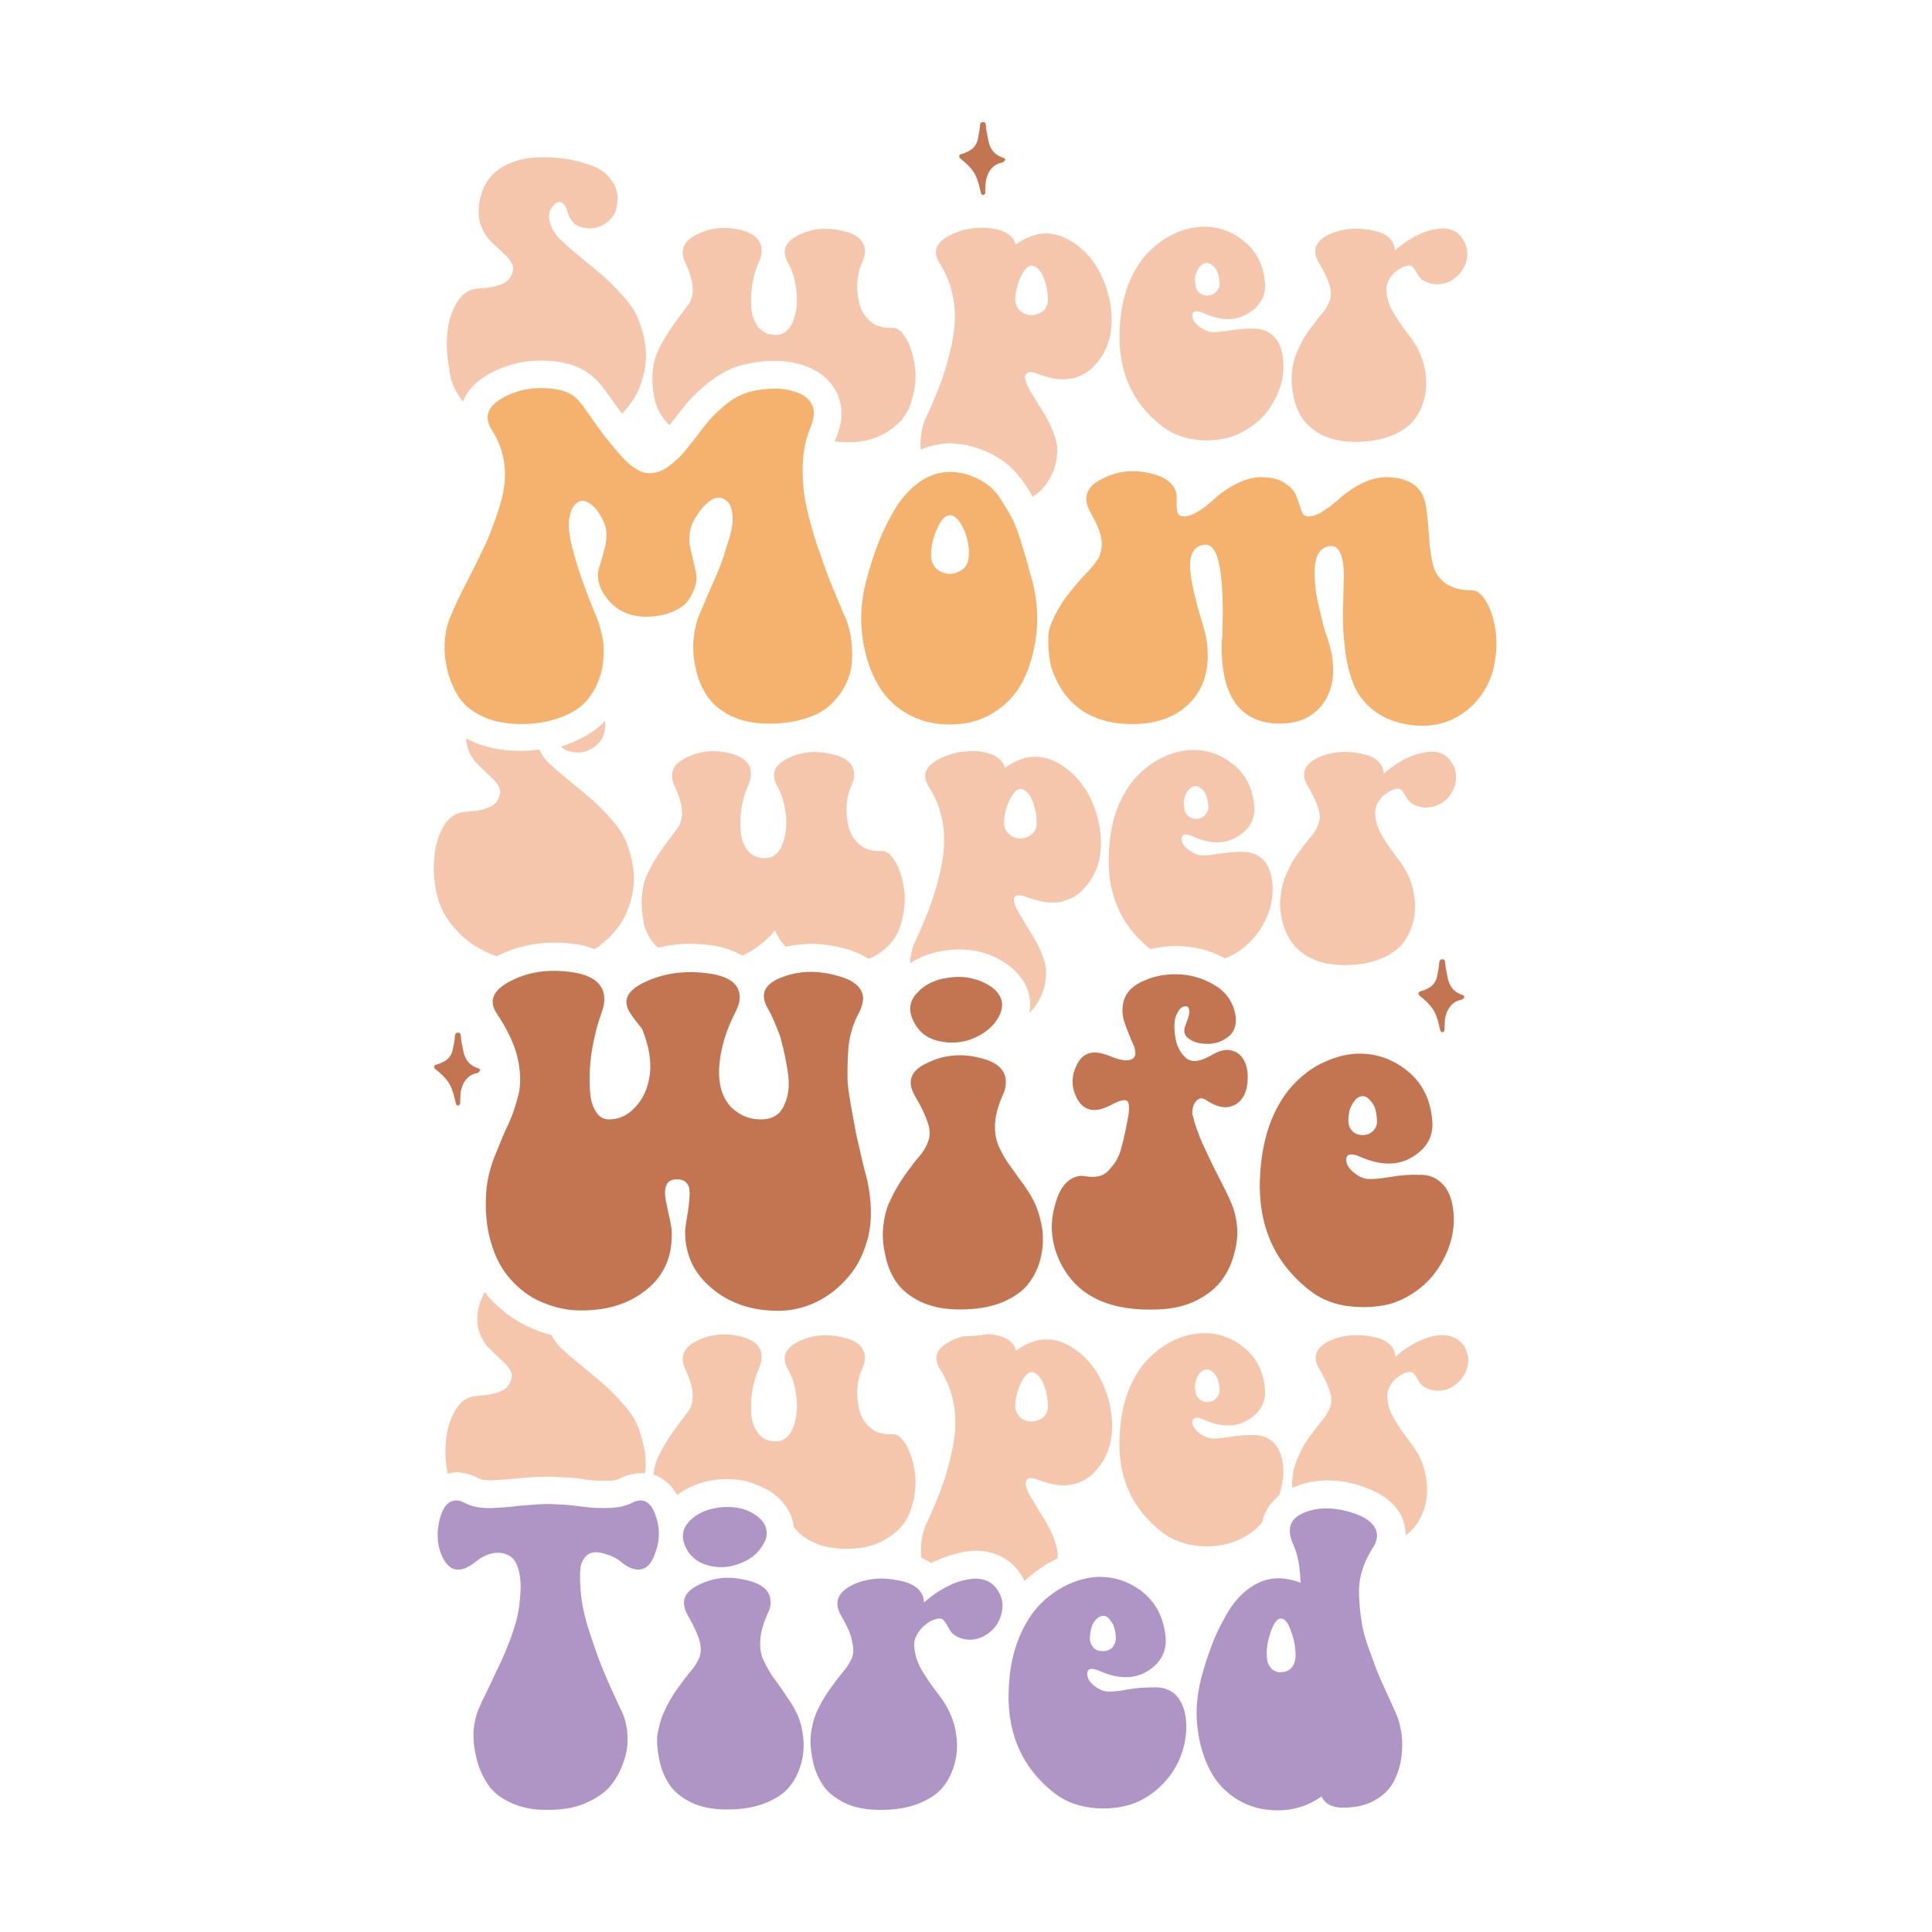 <?xml version="1.0" encoding="UTF-8"?> <!-- Generator: Adobe Illustrator 18.0.0, SVG Export Plug-In . SVG Version: 6.00 Build 0) --> <svg xmlns="http://www.w3.org/2000/svg" xmlns:xlink="http://www.w3.org/1999/xlink" version="1.1" id="Layer_1" x="0px" y="0px" viewBox="0 0 432 432" xml:space="preserve"> <g> <path fill="#C37552" d="M327.5,222.9c-0.2,0.2-0.3,0.4-0.4,0.5c-0.2,0.1-0.4,0.2-0.6,0.2c-1.9,0.5-2.9,2-3.3,3.8 c-0.2,0.7-0.1,1.5-0.2,2.2c0,0.2,0,0.5,0,0.7c0,0.3-0.2,0.4-0.4,0.5c-0.3,0-0.4-0.1-0.5-0.3c-0.1-0.2-0.1-0.4-0.2-0.7 c-0.2-0.7-0.3-1.5-0.6-2.2c-0.4-1.4-1.2-2.5-2.2-3.5c-0.5-0.5-1.1-1-1.6-1.4c-0.2-0.2-0.4-0.4-0.3-0.7c0.1-0.3,0.3-0.3,0.6-0.4 c0.5-0.1,0.9-0.3,1.3-0.5c1.1-0.5,1.9-1.4,2.2-2.6c0.2-1,0.4-1.9,0.5-2.9c0-0.2,0-0.5,0.1-0.7c0.1-0.3,0.3-0.4,0.6-0.4 c0.3,0,0.5,0.1,0.6,0.4c0.1,0.7,0.1,1.4,0.3,2.2c0.2,0.9,0.3,1.8,0.6,2.6c0.5,1.3,1.4,2.2,2.8,2.7c0.2,0.1,0.4,0.1,0.5,0.2 C327.2,222.6,327.3,222.8,327.5,222.9z"></path> <path fill="#C37552" d="M224.8,35.7c-0.2,0.2-0.3,0.4-0.4,0.5c-0.2,0.1-0.4,0.2-0.6,0.2c-1.9,0.5-2.9,2-3.3,3.8 c-0.2,0.7-0.1,1.5-0.2,2.2c0,0.2,0,0.5,0,0.7c0,0.3-0.2,0.4-0.4,0.5c-0.3,0-0.4-0.1-0.5-0.3c-0.1-0.2-0.1-0.4-0.2-0.7 c-0.2-0.7-0.3-1.5-0.6-2.2c-0.4-1.4-1.2-2.5-2.2-3.5c-0.5-0.5-1.1-1-1.6-1.4c-0.2-0.2-0.4-0.4-0.3-0.7c0.1-0.3,0.3-0.3,0.6-0.4 c0.5-0.1,0.9-0.3,1.3-0.5c1.1-0.5,1.9-1.4,2.2-2.6c0.2-1,0.4-1.9,0.5-2.9c0-0.2,0-0.5,0.1-0.7c0.1-0.3,0.3-0.4,0.6-0.4 c0.3,0,0.5,0.1,0.6,0.4c0.1,0.7,0.1,1.4,0.3,2.2c0.2,0.9,0.3,1.8,0.6,2.6c0.5,1.3,1.4,2.2,2.8,2.7c0.2,0.1,0.4,0.1,0.5,0.2 C224.6,35.4,224.7,35.5,224.8,35.7z"></path> <path fill="#C37552" d="M107.4,239.3c-0.2,0.2-0.3,0.4-0.4,0.5c-0.2,0.1-0.4,0.2-0.6,0.2c-1.9,0.5-2.9,2-3.3,3.8 c-0.2,0.7-0.1,1.5-0.2,2.2c0,0.2,0,0.5,0,0.7c0,0.3-0.2,0.4-0.4,0.5c-0.3,0-0.4-0.1-0.5-0.3c-0.1-0.2-0.1-0.4-0.2-0.7 c-0.2-0.7-0.3-1.5-0.6-2.2c-0.4-1.4-1.2-2.5-2.2-3.5c-0.5-0.5-1.1-1-1.6-1.4c-0.2-0.2-0.4-0.4-0.3-0.7c0.1-0.3,0.3-0.3,0.6-0.4 c0.5-0.1,0.9-0.3,1.3-0.5c1.1-0.5,1.9-1.4,2.2-2.6c0.2-1,0.4-1.9,0.5-2.9c0-0.2,0-0.5,0.1-0.7c0.1-0.3,0.3-0.4,0.6-0.4 c0.3,0,0.5,0.1,0.6,0.4c0.1,0.7,0.1,1.4,0.3,2.2c0.2,0.9,0.3,1.8,0.6,2.6c0.5,1.3,1.4,2.2,2.8,2.7c0.2,0.1,0.4,0.1,0.5,0.2 C107.2,239,107.3,239.1,107.4,239.3z"></path> <g> <g> <path fill="#C37552" d="M171.8,225.7c-2-3.3-1-5.7,3.1-7.2c3.6-1.4,7.6-1.6,12-0.4c4.1,1,6.1,2.8,6.1,5.3 c-0.1,0.9-0.3,1.7-0.7,2.6c-0.8,1.5-1.5,3-1.9,4.6c-0.5,1.6-0.7,3.4-0.8,5.3c-0.1,1.9-0.1,3.7-0.1,5.1c0,1.5,0.3,3.4,0.7,5.8 c0.4,2.4,0.8,4.2,1,5.5c0.2,1.3,0.7,3.2,1.3,5.9c0.6,2.7,1.1,4.5,1.4,5.6c1,4.7,1.1,8.8,0.3,12.5c-0.9,3.6-2.3,6.7-4.5,9.2 c-2.1,2.5-4.6,4.4-7.3,5.7c-2.8,1.3-5.6,1.9-8.4,1.9c-5.9,0-10.9-1.7-14.8-5c-4-3.3-6-7.5-6-12.6c0-0.6,0.1-1.5,0.3-2.7 s0.4-2.2,0.5-3.2c0.1-1,0.2-1.9,0.2-2.9c0-1-0.2-1.7-0.7-2.2c-0.4-0.5-1.2-0.8-2.1-0.8c-1,0-1.7,0.3-2.1,0.8 c-0.4,0.5-0.6,1.3-0.6,2.2s0.2,1.9,0.4,2.8c0.2,1,0.4,2,0.7,3.2c0.2,1.2,0.4,2,0.4,2.6c0.2,5.6-1.7,10-5.8,13.2 c-4,3.2-9.2,4.7-15.4,4.5c-2.8-0.1-5.4-0.8-8-1.9s-4.8-2.8-6.8-5c-2-2.2-3.5-5-4.5-8.6c-1-3.5-1.3-7.5-0.9-11.9 c0.3-2.4,0.9-4.9,2-7.5c1.1-2.7,2-5,3-7c0.9-2,1.6-4.2,2.2-6.6c0.5-2.4,0.4-5.1-0.3-8.1c-0.7-3-2.3-6.3-4.7-9.9 c-1.8-2.8-0.7-5.2,3.3-7.2c3.9-2,8.2-2.6,13-2c5,0.6,7.6,2.5,7.8,5.7c0.1,1-0.1,2-0.5,3.2c-0.7,2-1.4,4.2-1.8,6.4 c-0.5,2.2-0.8,4.4-0.9,6.5c-0.1,2.1-0.1,4,0.1,5.7c0.2,1.7,0.7,3,1.4,4c0.7,1,1.6,1.5,2.8,1.5c2.2,0,4.2-0.9,5.9-2.8 c1.7-1.8,2.8-4.2,3.2-7.2c0.4-3-0.2-6.4-1.7-10.2c-1.3-1.6-2.2-2.8-2.7-3.6c-1.8-2.8-0.7-5.1,3.5-7c4.1-1.9,8.7-2.5,13.6-1.9 c5,0.6,7.4,2.4,7.4,5.4c0,1-0.3,2-0.9,3.2c-1.8,3.5-2.9,6.8-3.4,9.9c-0.5,3.1-0.4,5.6,0.2,7.6c0.6,2,1.7,3.7,3.3,4.8 c1.6,1.2,3.4,1.8,5.6,1.8c2.4,0,4.2-1,5.1-3.1c1-2,1.3-4.4,0.9-7.2c-0.4-2.8-1-5.5-1.7-8.1C173.5,229.2,172.6,227.1,171.8,225.7z "></path> <path fill="#C37552" d="M198.7,269.2c1-2.3,2.2-4.4,3.6-6.4c1.4-1.9,2.5-3.4,3.3-4.3c0.8-0.9,1.5-2,1.9-3.2 c0.5-1.2,0.5-2.6,0-4.1c-0.5-1.6-1.4-3.6-2.9-6.1c-1.9-3.3-1-5.8,2.9-7.5c3.5-1.7,7.3-2.1,11.4-1.1c4.1,0.9,6.1,2.8,6,5.6 c0,0.9-0.2,1.8-0.7,2.8c-1,2.3-1.6,4.4-1.7,6.4c-0.1,1.9,0.2,3.7,0.9,5.2c0.7,1.5,1.5,2.9,2.4,4.1c0.9,1.2,1.9,2.7,3.1,4.3 c1.2,1.7,2.1,3.2,2.7,4.6c0.7,1.7,1.2,3.6,1.5,5.6c0.2,2,0.1,4.1-0.4,6.2c-0.5,2.1-1.4,4-2.7,5.7c-1.3,1.7-3.3,3.1-5.9,4.2 c-2.7,1.1-5.8,1.6-9.5,1.6c-3.5,0-6.4-0.6-8.9-1.8c-2.4-1.2-4.2-2.7-5.4-4.5c-1.2-1.8-2-3.9-2.4-6.1c-0.5-2.2-0.6-4.3-0.4-6.2 S198.1,270.6,198.7,269.2z M222.2,229c-1.4,1.6-3.3,2.8-5.7,3.6c-2.4,0.7-4.9,0.7-7.3,0c-2.4-0.7-4.1-2.3-5.1-4.6 c-1-2.2-0.7-4.2,0.9-5.9c1.5-1.7,3.5-2.8,6-3.3c2.5-0.5,4.7-0.5,6.8,0.1c1.2,0.3,2.3,0.8,3.3,1.4c1,0.6,1.8,1.3,2.3,2.2 c0.6,0.9,0.8,1.8,0.6,3C223.8,226.6,223.2,227.8,222.2,229z"></path> <path fill="#C37552" d="M263,227c-0.5,1.3-0.5,2.9-0.2,4.9c0.3,2,1.1,3.5,2.3,4.6c1.2,1.1,3,1,5.5-0.4c2-1.2,3.6-1.6,4.8-1.2 c1.2,0.3,2.1,1,2.7,2.1c0.6,1.1,0.9,2.3,0.9,3.8c0,1.7-0.3,3.2-1,4.4c-0.7,1.2-1.7,2-3.2,2.3c-1.4,0.3-3.2-0.2-5.4-1.7 c-0.6-0.3-1.1-0.3-1.6,0.1c-0.4,0.3-0.8,0.8-1,1.5c-0.2,0.7-0.3,1.4-0.1,2c0.4,1.8,1.1,3.7,2,5.9c1,2.1,2.1,4.6,3.5,7.3 c1.4,2.7,2.5,4.9,3.2,6.6c0.6,1.4,1,3,1.2,4.9c0.2,1.9,0,3.9-0.6,6.1c-0.5,2.1-1.4,4.1-2.7,5.9c-1.3,1.8-3.1,3.3-5.6,4.6 c-2.5,1.3-5.5,2-8.9,2.1c-10.4,0.4-17.5-2.8-21.3-9.7c-2.4-4.5-3-9.1-1.5-14c1-3.6,2.7-5.6,5.1-6.1c0.5-0.1,1-0.1,1.5,0 c1.2,0.2,2.2,0.2,3.1,0c0.9-0.2,1.7-0.7,2.3-1.4c0.6-0.7,1.2-1.4,1.6-2.1c0.4-0.7,0.9-1.7,1.2-3.1c0.4-1.4,0.6-2.5,0.8-3.3 c0.2-0.9,0.4-2.1,0.7-3.6c0.3-2,0.2-3.1-0.4-3.4c-0.6-0.3-1.9,0.1-3.9,1.2c-3.3,1.6-5.7,1.1-7.2-1.7c-1.2-2.3-1.3-4.7-0.2-7.1 c1.2-2.9,3.4-3.8,6.6-2.7l0.9,0.3c1.3,0.6,2.5,0.9,3.5,1c1.1,0,1.7-0.2,2.1-0.8c0.3-0.7,0.2-1.7-0.4-3c-0.6-1.3-1.2-2.8-1.8-4.5 c-0.6-1.7-0.7-3.4-0.2-5.1c0.6-2,2.2-3.5,4.7-4.5c2.5-1.1,5.3-1.5,8.1-1.3c2.9,0.2,5.5,1.1,8,2.7c2.4,1.6,3.8,3.9,4.2,6.7 c0.2,2.1-0.4,3.7-1.9,4.7c-1.5,1.1-3.1,1.5-5,1.4c-1.9-0.1-3.2-0.7-4.1-1.6c-0.3-0.3-0.4-0.7-0.5-1.1c0-0.4,0-0.8,0.2-1.2 c0.1-0.4,0.3-0.8,0.5-1.4c0.2-0.5,0.3-1,0.4-1.4c0.1-1.1-0.1-1.7-0.8-1.7c-0.8,0-1.5,0.6-2,1.9C263,226.8,263,226.9,263,227z"></path> <path fill="#C37552" d="M322.2,264.4c1.6,1.4,2.5,3.6,2.8,6.6c0.3,3-0.2,5.8-1.3,8.6c-1.4,3.4-3.4,6.2-6,8.3 c-2.6,2.1-5.5,3.5-8.4,4c-3,0.5-5.9,0.5-8.9,0c-3-0.6-5.5-1.7-7.6-3.4c-8.2-6.4-11.8-15.2-11-26.4c0.3-4.3,1.1-8.2,2.5-11.7 c1.4-3.4,3.2-6.2,5.3-8.3c2.1-2.1,4.3-3.7,6.7-4.7c2.4-1.1,4.8-1.7,7.2-1.8c4-0.1,7.7,1.1,11,3.7c3.3,2.6,5.2,6.1,5.7,10.7 c0.5,3.7-0.9,6.5-4.2,8.6c-3.3,2.1-7.3,2.1-12,0c-1.9-0.8-2.9-0.6-3,0.6c0,1.3,0.8,2.4,2.4,3.5c0.7,0.5,1.5,0.8,2.2,0.9 c1.1,0.1,2.8,0,5.1-0.4c2.3-0.4,4.5-0.6,6.5-0.5C319.3,262.6,320.9,263.2,322.2,264.4z M304.7,245.1c-0.6,0-1.2,0.3-1.7,0.9 c-0.5,0.6-0.9,1.3-1.2,2.1c-0.2,0.9-0.3,1.7-0.3,2.6c0,0.9,0.3,1.6,0.9,2.2c0.5,0.6,1.3,0.9,2.3,0.9c1,0,1.7-0.3,2.3-0.9 c0.6-0.6,0.9-1.3,0.9-2.1c0-0.8-0.1-1.6-0.3-2.5s-0.6-1.6-1.2-2.2C305.9,245.4,305.3,245.1,304.7,245.1z"></path> </g> </g> <g> <path fill="#F5B26E" d="M163.2,119.9c0.5-1.7,0.7-3.2,0.6-4.6c-0.1-1.3-0.4-2.3-1-3c-0.6-0.6-1.3-1-2.1-1c-0.8,0-1.7,0.4-2.7,1.3 c-1,0.9-2,2.2-2.9,3.9c-0.5,0.9-0.8,1.9-0.9,3c-0.1,1.1-0.1,2,0.1,2.7c0.1,0.7,0.4,1.7,0.7,3.1c0.3,1.4,0.5,2.2,0.6,2.6 c0.2,0.9,0.2,2-0.1,3c-0.3,1.1-0.8,2.1-1.5,3.2c-0.7,1.1-1.9,1.9-3.4,2.6c-1.6,0.7-3.4,1.1-5.6,1.2c-3.7,0.1-6.6-1.1-8.7-3.4 c-2.1-2.3-2.9-4.7-2.5-7c0.1-0.5,0.4-1.2,0.7-2.3c0.3-1.1,0.6-2,0.8-2.9c0.2-0.8,0.3-1.8,0.3-2.9c0-1.1-0.3-2.1-0.7-2.9 c-0.9-1.9-1.9-3.2-3-3.9c-1-0.7-2-0.8-2.7-0.3c-0.8,0.5-1.4,1.4-1.7,2.7c-0.4,1.4-0.4,2.9-0.1,4.8c0.8,4.5,2.8,10.6,6,18.2 c0.7,1.8,1.2,3.7,1.5,5.7c0.2,2,0.1,4.1-0.4,6.3c-0.5,2.2-1.4,4.1-2.7,5.9c-1.3,1.8-3.2,3.2-5.9,4.3s-5.8,1.7-9.4,1.7 c-3.4,0-6.3-0.6-8.8-1.8c-2.5-1.2-4.3-2.8-5.4-4.7s-2-4-2.4-6.2c-0.5-2.3-0.6-4.4-0.4-6.3c0.2-2,0.6-3.7,1.3-5.2 c0.8-2,2.1-4.7,3.9-8.2c1.8-3.5,3.2-6.4,4.3-8.8c1-2.4,2-5.1,2.9-8.1c0.9-3,1.2-5.9,0.9-8.6c-0.3-2.7-1.2-5.3-2.8-7.8 c-1.9-3-1-5.4,2.7-7.4c3.4-1.8,7.2-2.4,11.4-1.8c2.2,0.3,3.8,1.1,4.9,2.2c0.5,0.4,1.8,2.1,3.9,5.2c2.1,3,4.3,5.7,6.4,8 c2.2,2.3,4.1,3.4,5.8,3.4c1.6,0,3.1-0.5,4.5-1.6c1.5-1.1,2.8-2.4,4.1-4c1.3-1.6,2.5-3.2,3.8-4.9c1.3-1.7,2.8-3.2,4.6-4.7 c1.8-1.5,3.7-2.5,5.6-3c1.9-0.5,3.8-0.7,5.7-0.7c1.9,0,3.7,0.4,5.2,1c1.5,0.6,2.6,1.6,3.1,2.9c0.5,1.3,0.3,3-0.6,5.1 c-0.9,2.2-1.5,4.9-1.6,7.9c-0.1,3,0.1,5.9,0.6,8.4c0.5,2.6,1.3,5.6,2.4,9.1c1.2,3.5,2.1,6.1,2.8,7.9c0.7,1.8,1.7,4.1,2.9,7 c0.3,0.8,0.6,1.4,0.8,1.8c0.6,1.4,1,3,1.3,4.6c0.2,1.7,0.3,3.4,0.2,5.2c-0.1,1.8-0.6,3.6-1.4,5.2c-0.8,1.7-1.9,3.1-3.3,4.5 c-1.4,1.3-3.2,2.4-5.6,3.1c-2.3,0.8-5.1,1.2-8.2,1.2c-3.4,0-6.3-0.6-8.7-1.8c-2.4-1.2-4.2-2.8-5.4-4.7c-1.2-1.9-2-4-2.4-6.2 c-0.5-2.3-0.6-4.4-0.4-6.3c0.2-2,0.6-3.7,1.2-5.2c0.3-0.7,0.9-2.1,1.8-4.2c0.9-2.1,1.6-3.7,2.1-4.8c0.4-1,1-2.4,1.6-4.1 C162.2,122.9,162.8,121.3,163.2,119.9z"></path> <path fill="#F5B26E" d="M222.1,159.4c-2.9,1.8-6.1,2.6-9.8,2.6c-3.7,0-6.9-0.9-9.8-2.6c-2.9-1.8-5.1-4.1-6.6-7.1 c-1.6-2.9-2.6-6.4-3.1-10.2c-0.5-3.9-0.2-8,0.9-12.3c0.8-3,1.7-5.8,2.7-8.4c1-2.6,2.3-5.2,3.8-7.7c1.5-2.5,3.4-4.5,5.5-6 c2.2-1.5,4.5-2.2,7-2.2c1.7,0.1,3.3,0.4,4.7,1c1.5,0.6,2.7,1.3,3.7,2.1c1,0.8,2,1.9,2.9,3.4c0.9,1.5,1.7,2.7,2.3,3.9 c0.6,1.1,1.2,2.7,1.8,4.6c0.6,2,1.1,3.5,1.4,4.6s0.7,2.7,1.3,4.7c1.1,4.3,1.4,8.4,0.9,12.3c-0.5,3.9-1.5,7.3-3,10.2 C227.2,155.3,225,157.6,222.1,159.4z M212.4,115.2c-1,0-2,1-2.9,3.1c-0.9,2.1-1.4,4.1-1.3,6.1c0.1,1.6,0.8,2.8,2.1,3.4 c1.4,0.7,2.7,0.7,4.1,0c1.4-0.6,2.1-1.7,2.2-3.3c0.2-2-0.2-4.1-1.1-6.2C214.5,116.3,213.5,115.2,212.4,115.2z"></path> <path fill="#F5B26E" d="M296.8,142.6c1.9,5.8,1.7,10.4-0.5,14c-2.2,3.6-5.8,5.3-10.6,5.2c-8.7-0.3-12.9-6.5-12.5-18.6 c0-0.1,0-0.3,0.1-0.6c0.5-14.1-0.7-21.1-3.9-20.8c-1.4,0.1-2.3,0.8-2.8,1.9c-0.5,1.2-0.6,2.6-0.4,4.4c0.2,1.8,0.6,3.6,1,5.3 c0.4,1.7,0.9,3.5,1.5,5.4c0.5,1.9,0.9,3.1,1,3.8c1,5.9-0.1,10.6-3.2,14.1c-3.2,3.5-7.6,5.2-13.4,5.2c-2.8,0-5.3-0.4-7.5-1.2 c-2.2-0.8-4-1.9-5.4-3.2c-1.4-1.3-2.6-2.8-3.5-4.5c-0.9-1.7-1.6-3.3-1.9-5c-0.3-1.7-0.4-3.3-0.4-4.9c0-1.6,0.3-2.9,0.8-4 c1-2.4,2.3-4.5,3.8-6.4c1.5-1.9,2.8-3.4,3.8-4.4c1-1,1.9-2.1,2.7-3.3c0.7-1.2,1-2.6,0.8-4.3s-1.1-3.7-2.5-6.2 c-1.8-3.2-0.9-5.8,2.8-7.5c3.3-1.7,6.9-2.1,10.9-1.1c3.3,0.8,5.2,2.4,5.6,4.7c0,0.2,0,0.7,0,1.5s0,1.5,0.1,2 c0.1,0.6,0.2,0.9,0.5,1.1c0.9,0.5,2.1,0.3,3.6-0.5c1.5-0.8,2.9-1.9,4.2-3.1c1.4-1.3,3.1-2.5,5.1-3.5c2.1-1,4-1.5,5.9-1.4 c2,0.1,3.7,0.5,4.9,1.4c1.3,0.9,2.1,1.8,2.4,2.7c0.4,0.9,0.7,1.9,1,2.8c0.3,0.9,0.5,1.4,0.8,1.6c0.9,0.5,2.1,0.3,3.6-0.5 c1.4-0.8,2.8-1.9,4.2-3.1c1.4-1.3,3.1-2.5,5.1-3.5c2-1,4-1.5,6-1.4c3.7,0.2,6.1,1.4,7.4,3.6c0.6,1.1,1,2.6,1.2,4.7 c0.2,2,0.4,4,0.5,5.8c0.1,1.8,0.4,3.6,0.8,5.4c0.4,1.8,1.4,3.2,2.8,4.2c1.5,1.1,3.5,1.6,6,1.6c1.1,0,2.2,0.9,3.3,2.8 c1,1.9,1.7,4.2,2,6.9c0.3,2.7,0,5.5-0.7,8.4c-1.2,3.9-3.4,7.1-6.7,9.4c-3.3,2.3-7.2,3.2-11.7,2.6c-3.4-0.5-6.2-1.6-8.3-3.3 c-2.2-1.7-3.7-3.8-4.6-6.2c-0.9-2.4-1.5-5.1-1.8-7.9s-0.5-5.6-0.4-8.3c0.1-2.7,0.1-5.1,0.2-7.3c0-2.2-0.2-3.9-0.7-5.2 c-0.5-1.3-1.3-1.9-2.4-1.8c-1,0.1-1.8,0.5-2.4,1.4c-0.6,0.8-0.9,1.9-1,3.2c-0.1,1.3-0.1,2.7,0.1,4.2c0.1,1.5,0.4,3,0.8,4.7 c0.4,1.7,0.7,3,1,4.2S296.4,141.6,296.8,142.6z"></path> </g> <g> <g> <path fill="#AF95C6" d="M115.8,350.5c-0.5-1.5-1.3-2.5-2.5-2.9c-1.1-0.5-2.3-0.5-3.5-0.2c-1.2,0.3-2.3,0.9-3.3,1.7 c-3.3,2.7-5.7,2.5-7.4-0.6c-1.3-2.5-1.6-5.5-0.8-8.7c0.7-2.9,2-4.3,3.8-4.3c0.6,0,1.2,0.2,1.9,0.6c1.5,0.8,3.6,1.2,6.2,1.1 c1.7-0.1,3.6-0.2,5.9-0.5c2.3-0.2,4.5-0.4,6.8-0.4c1.4,0.1,2.7,0.1,3.9,0.2c1.1,0.1,2,0.2,2.7,0.3c0.7,0.1,1.5,0.2,2.6,0.3 c1.1,0.1,2.2,0.1,3.4,0.1c2.4,0,4.3-0.4,5.7-1.1c2.4-1.3,4.2-0.5,5.3,2.5c1.1,2.9,1.1,5.8,0,8.7c-1.1,3.2-2.9,4.3-5.5,3.3 c-0.7-0.3-1.5-0.8-2.3-1.5c-0.6-0.5-1.4-0.9-2.3-1.3c-0.9-0.3-1.8-0.6-2.7-0.7c-0.9-0.1-1.8,0.1-2.5,0.7 c-0.7,0.6-1.2,1.5-1.4,2.7c-0.2,2.1-0.1,4.4,0.2,6.8c0.3,2.4,0.9,4.9,1.8,7.6s1.6,4.8,2.3,6.6c0.7,1.8,1.6,4,2.8,6.6 c1.2,2.6,1.9,4.2,2.2,4.7c0.7,1.6,1.1,3.3,1.2,5.2c0.1,1.9-0.1,3.8-0.8,5.8c-0.7,2-1.6,3.8-2.9,5.4c-1.3,1.6-3.2,2.9-5.7,4 s-5.4,1.5-8.8,1.5c-3.1,0-5.8-0.6-8.1-1.7c-2.3-1.1-4-2.5-5.1-4.3c-1.1-1.7-1.9-3.6-2.4-5.7c-0.5-2.1-0.7-4-0.6-5.9 c0.1-1.8,0.5-3.4,1-4.7c0.6-1.4,1.4-3.1,2.5-5.3c1-2.2,1.9-4,2.6-5.5c0.7-1.5,1.4-3.2,2.2-5.3c0.7-2,1.3-3.8,1.6-5.4 c0.3-1.6,0.5-3.3,0.6-5.2C116.5,353.9,116.3,352.1,115.8,350.5z"></path> <path fill="#AF95C6" d="M148.3,383.2c0.9-2.1,2-4,3.3-5.8c1.3-1.8,2.3-3.1,3-3.9c0.7-0.8,1.3-1.8,1.8-2.9c0.4-1.1,0.4-2.3,0-3.8 c-0.4-1.4-1.3-3.3-2.6-5.6c-1.7-3-0.9-5.3,2.6-6.9c3.2-1.6,6.7-1.9,10.4-1c3.7,0.8,5.6,2.5,5.5,5.1c0,0.8-0.2,1.6-0.7,2.5 c-0.9,2.1-1.5,4-1.6,5.8c-0.1,1.8,0.1,3.3,0.8,4.7c0.7,1.4,1.4,2.7,2.2,3.8c0.8,1.1,1.8,2.4,2.8,4c1.1,1.5,1.9,2.9,2.5,4.2 c0.7,1.6,1.1,3.2,1.3,5.1c0.2,1.8,0.1,3.7-0.4,5.6s-1.3,3.7-2.5,5.2c-1.2,1.6-3,2.8-5.4,3.8c-2.4,1-5.3,1.5-8.7,1.5 c-3.2,0-5.9-0.5-8.1-1.6c-2.2-1.1-3.9-2.5-4.9-4.1c-1.1-1.7-1.8-3.5-2.2-5.5c-0.4-2-0.6-3.9-0.4-5.6 C147.4,386,147.7,384.5,148.3,383.2z M169.8,346.6c-1.2,1.5-3,2.6-5.2,3.3c-2.2,0.7-4.5,0.7-6.7,0c-2.2-0.7-3.8-2.1-4.7-4.2 c-0.9-2-0.6-3.8,0.8-5.4c1.4-1.5,3.2-2.5,5.5-3c2.3-0.5,4.3-0.4,6.2,0c1.1,0.3,2.1,0.7,3,1.3c0.9,0.6,1.6,1.2,2.1,2 c0.5,0.8,0.7,1.7,0.6,2.7C171.3,344.4,170.7,345.4,169.8,346.6z"></path> <path fill="#AF95C6" d="M188.1,361.3c-1.7-2.9-0.9-5.2,2.5-6.9c3.2-1.5,6.6-1.8,10.4-1c3.7,0.7,5.5,2.4,5.6,4.9 c3.5-3,7-4.8,10.3-5.2c2.7-0.4,4.7,0.4,6,2.2c1.3,1.8,1.6,3.8,0.9,6c-0.7,2.2-2.1,3.7-4.1,4.7c-2,0.9-4,0.9-6-0.2 c-0.7-0.4-1.2-1-1.6-1.8c-0.4-0.8-0.8-1.4-1.2-1.8c-0.4-0.4-1.1-0.4-2.1,0c-0.7,0.2-1.3,0.6-2,1.2c-0.7,0.5-1.2,1.2-1.7,2 c-0.5,0.8-0.7,1.6-0.7,2.4c0.1,1.9,0.6,3.6,1.5,5.3c1,1.7,2.2,3.5,3.6,5.3c1.5,1.9,2.5,3.6,3.1,5.1c0.7,1.6,1.1,3.2,1.3,5.1 c0.2,1.8,0.1,3.7-0.4,5.6s-1.3,3.7-2.5,5.2c-1.2,1.6-3,2.8-5.4,3.8c-2.4,1-5.3,1.5-8.7,1.5c-3.2,0-5.9-0.5-8.1-1.6 c-2.2-1.1-3.9-2.5-4.9-4.1c-1.1-1.7-1.8-3.5-2.2-5.5c-0.4-2-0.6-3.9-0.4-5.6c0.2-1.7,0.6-3.3,1.1-4.6c0.9-2.1,2-4,3.3-5.8 c1.3-1.8,2.3-3.1,3-3.9c0.7-0.8,1.3-1.8,1.8-2.9c0.4-1.1,0.4-2.3,0-3.8C190.3,365.4,189.4,363.6,188.1,361.3z"></path> <path fill="#AF95C6" d="M262.7,378.8c1.4,1.3,2.3,3.3,2.5,6c0.2,2.7-0.2,5.3-1.2,7.9c-1.2,3.1-3.1,5.6-5.5,7.6 c-2.4,2-5,3.2-7.7,3.7c-2.7,0.5-5.4,0.5-8.1,0s-5.1-1.6-7-3.1c-7.4-5.8-10.8-13.9-10.1-24.1c0.2-4,1-7.5,2.3-10.7 c1.3-3.1,2.9-5.6,4.8-7.5c1.9-1.9,4-3.3,6.1-4.3c2.2-1,4.4-1.6,6.6-1.7c3.7-0.1,7,1,10,3.3c3,2.4,4.7,5.6,5.2,9.8 c0.4,3.3-0.9,6-3.9,7.9c-3,1.9-6.7,1.9-10.9,0c-1.7-0.7-2.6-0.6-2.7,0.6c0,1.2,0.7,2.2,2.2,3.2c0.7,0.4,1.4,0.7,2,0.8 c1,0.1,2.6,0,4.7-0.4c2.1-0.4,4.1-0.5,6-0.5C260,377.2,261.5,377.8,262.7,378.8z M246.7,361.3c-0.6,0-1.1,0.3-1.6,0.8 c-0.5,0.5-0.9,1.2-1.1,2c-0.2,0.8-0.3,1.6-0.3,2.3c0,0.8,0.3,1.4,0.8,2c0.5,0.6,1.2,0.8,2.1,0.8c0.9,0,1.6-0.3,2.1-0.8 c0.5-0.6,0.8-1.2,0.8-2c0-0.7-0.1-1.5-0.3-2.3c-0.2-0.8-0.6-1.4-1.1-2C247.7,361.5,247.2,361.3,246.7,361.3z"></path> <path fill="#AF95C6" d="M285.7,404.8c-3.4,0-6.3-0.8-9-2.4c-2.6-1.6-4.7-3.8-6.1-6.5c-1.4-2.7-2.4-5.8-2.8-9.4 c-0.5-3.6-0.2-7.3,0.8-11.3c0.7-2.7,1.6-5.3,2.5-7.7c0.9-2.4,2.1-4.7,3.5-7.1c1.4-2.3,3.1-4.2,5.1-5.5c2-1.4,4.1-2,6.4-2 c1.7,0.1,3.2,0.4,4.7,1c-0.1-3.5-0.6-6.3-1.6-8.5c-1.7-3.7-0.7-6.1,3-7.4c3.2-1.1,6.8-0.9,10.6,0.4c3.5,1.2,5.2,3,5.1,5.2 c-0.1,0.7-0.3,1.5-0.7,2.1c-1.1,1.7-2,3.5-2.6,5.4c-0.6,1.9-0.8,3.8-0.7,6c0.1,2.1,0.3,4,0.6,5.7c0.2,1.7,0.8,3.7,1.7,6.2 c0.9,2.5,1.6,4.4,2.2,5.8c0.6,1.4,1.5,3.4,2.7,6c0.5,1.1,0.9,2,1.1,2.5c0.6,1.2,0.9,2.7,1.2,4.5c0.2,1.7,0.2,3.6-0.1,5.5 c-0.3,1.9-0.9,3.7-1.8,5.3c-0.9,1.6-2.3,3-4.2,4c-1.9,1.1-4.3,1.6-7,1.6c-2.4,0-4-0.8-4.8-2.5 C292.5,403.8,289.3,404.8,285.7,404.8z M286.4,361.9c-0.8,0-1.6,1-2.3,3.1c-0.7,2.1-1,4-0.8,5.8c0.1,1.1,0.5,1.8,1.1,2.4 c0.6,0.5,1.3,0.8,2.1,0.7c0.9,0,1.6-0.3,2.2-0.9c0.6-0.6,0.9-1.5,1-2.6c0-1.9-0.3-3.7-1-5.6C288,362.8,287.3,361.9,286.4,361.9z"></path> </g> </g> <g> <g> <path fill="#F6C6AC" d="M107.1,330.6c0,0,0.7,0.4,2.7,0.4c1.9-0.1,3.7-0.2,5.8-0.4c2.5-0.3,5-0.4,7.5-0.4l4.2,0.2 c1.5,0.1,2.7,0.2,3.5,0.4c0.5,0.1,1.1,0.1,1.8,0.2c0.9,0.1,2,0.1,3.1,0.1c2,0,2.7-0.4,2.7-0.4c1.7-0.9,3.3-1.3,5-1.3 c0.2,0,0.5,0,0.8,0c0.2-1.2,0.2-2.3,0.1-3.4c-0.2-2.7-0.9-5.2-2-7.8c-0.6-1.3-1.6-2.7-3-4.3c-1.4-1.6-2.7-2.9-3.9-4 c-1.2-1.1-2.9-2.5-5.1-4.3c-2.2-1.8-3.6-3-4.2-3.6c-1.3-1.1-2.2-2.3-2.8-3.5c-1.7-0.4-3.4-1-5.1-1.8c-3.2-1.5-6.2-3.7-8.7-6.4 c-0.4-0.4-0.7-0.9-1.1-1.4c-0.8,1.4-1.4,3-1.6,4.8c-0.2,1.7,0,3.2,0.5,4.5c0.5,1.3,1.2,2.4,2.1,3.3c0.9,0.9,1.7,1.6,2.5,2.4 c0.8,0.7,1.5,1.4,2,2.2c0.5,0.7,0.7,1.5,0.4,2.3c-0.3,1.2-1,2.1-2.1,2.6s-2.5,0.9-4.2,1c-1.7,0.1-2.7,0.3-3.1,0.5 c-1.3,0.5-2.5,1.6-3.4,3.4c-1,1.8-1.6,4-1.8,6.5c-0.2,2.3-0.1,4.7,0.4,7.1c0.9-0.2,1.6-0.3,2.1-0.3 C103.8,329.3,105.5,329.7,107.1,330.6z"></path> <path fill="#F6C6AC" d="M151.4,334.3c1.9-1.5,4.2-2.5,6.8-3.1c3.2-0.7,6.3-0.6,9,0.1c1.7,0.5,3.3,1.2,4.7,2c1.7,1,3,2.3,4,3.8 c0.9,1.3,1.4,2.8,1.6,4.4c0.6,0.7,1.2,1.3,1.9,1.9c1.8,1.3,3.8,2.2,6.1,2.6c2.3,0.4,4.5,0.4,6.9,0.1c2.3-0.3,4.5-1.1,6.4-2.4 c2-1.3,3.4-2.9,4.4-4.9c1.1-2.7,1.6-5.4,1.5-8.1c-0.2-2.7-0.8-5.1-1.8-7.1c-1.1-2-2.2-3-3.3-2.9c-1.9,0.1-3.6-0.3-4.8-1.3 c-1.3-1-2.1-2.3-2.6-3.9c-0.4-1.6-0.6-3.2-0.5-4.9c0.1-1.7,0.5-3.3,1.1-4.6c0.4-0.8,0.6-1.6,0.6-2.3c0-2.4-1.7-4-5.1-4.7 c-3.5-0.8-6.7-0.5-9.6,0.9c-3.2,1.5-4,3.6-2.5,6.3c1,1.7,1.6,3.7,1.9,6.3c0.3,2.5,0,4.8-0.8,6.8c-0.8,2-2.1,3-3.9,3 c-1.6,0-2.9-0.6-3.8-1.7s-1.4-2.5-1.6-4.2c-0.1-1.7-0.1-3.4,0.2-5.3c0.3-1.9,0.8-3.6,1.5-5.1c0.4-0.9,0.6-1.7,0.6-2.4 c0.1-2.4-1.5-4-4.8-4.8c-3.4-0.8-6.5-0.5-9.4,0.9c-3.3,1.5-4.2,3.7-2.8,6.6c1.1,2.3,1.6,4.3,1.6,5.8c0,1.5-0.4,2.8-1.1,3.6 c-0.7,0.9-1.7,2.3-3.2,4.3c-1.4,2-2.7,4.1-3.7,6.4c-0.4,1-0.6,2.1-0.8,3.3C147.9,330.3,149.9,331.6,151.4,334.3z"></path> <path fill="#F6C6AC" d="M216.2,346.9c4.6-0.7,9.2,1,11.8,4.7c0.4,0.6,0.8,1.3,1.1,1.9c2.3-2.1,4.7-3.8,7.3-5 c0-0.2,0.1-0.4,0.1-0.6c0-1-0.2-2.2-0.7-3.5c-0.5-1.3-1-2.5-1.6-3.5c-0.6-1.1-1.3-2.2-2-3.3c-0.7-1.2-1.3-2.2-1.8-3 c-0.5-0.8-0.8-1.6-1-2.3c-0.2-0.7-0.1-1.2,0.3-1.5c0.1-0.2,0.4-0.3,0.9-0.3c0.5,0.1,0.9,0.1,1.2,0.3c0.3,0.1,0.9,0.3,1.5,0.5 c0.7,0.2,1.3,0.4,1.8,0.5c3.5,0.8,6.6,0.1,9.2-2.2l1.1-1.2c3.1-3.7,4-8.6,2.7-14.5c-1.2-5.1-3.6-9.1-7.2-11.8 c-4.5-3.4-9-3.5-13.7-0.1c-0.5-1.9-2.2-3.1-5.1-3.6c-0.4-0.1-0.7,0-1.1-0.1c-1.8,0.3-3.7,0.5-5.7,0.5c-1,0.3-1.9,0.6-2.8,1.1 c-3.1,1.6-3.9,3.6-2.4,6.1c1.7,2.6,2.7,5.3,3.2,8.2c0.5,2.9,0.4,6-0.2,9.1c-0.6,3.2-1.4,6-2.3,8.6c-0.9,2.6-2.1,5.5-3.7,8.9 c-0.6,1.2-0.9,2.6-1.1,4.3c-0.1,1-0.1,2.1,0,3.2c0.8,0.4,1.6,0.8,2.2,1.2C210.9,348.2,213.5,347.3,216.2,346.9z M228.2,309.4 c0.8-1.7,1.6-2.6,2.5-2.6c0.5,0,1,0.3,1.5,0.8c0.5,0.5,0.9,1.2,1.2,2c0.3,0.8,0.6,1.6,0.7,2.6c0.2,0.9,0.2,1.8,0.2,2.5 c-0.1,1.4-0.8,2.3-2,2.8c-1.2,0.5-2.4,0.5-3.5-0.1c-1.1-0.6-1.7-1.6-1.8-2.9C227,312.9,227.4,311.1,228.2,309.4z"></path> <path fill="#F6C6AC" d="M286,334.4c0.7-2.1,1.1-4.3,0.9-6.5c-0.2-2.5-1-4.3-2.3-5.5c-1.1-1-2.5-1.5-4.2-1.5 c-1.7-0.1-3.5,0.1-5.5,0.4c-2,0.3-3.4,0.5-4.3,0.3c-0.6-0.1-1.3-0.4-1.9-0.8c-1.4-0.9-2.1-1.8-2.1-2.9c0.1-1,0.9-1.2,2.5-0.5 c3.9,1.8,7.3,1.8,10.1,0c2.8-1.7,4-4.2,3.6-7.2c-0.4-3.8-2-6.8-4.8-9c-2.8-2.2-5.8-3.2-9.2-3.1c-2.1,0.1-4.1,0.6-6.1,1.5 c-2,0.9-3.9,2.2-5.7,4c-1.8,1.7-3.3,4.1-4.5,6.9c-1.2,2.9-1.9,6.2-2.1,9.8c-0.7,9.4,2.4,16.8,9.3,22.2c1.8,1.4,3.9,2.4,6.4,2.9 c2.5,0.5,5,0.5,7.5,0c2.5-0.5,4.8-1.6,7.1-3.4c0.6-0.5,1.1-1.2,1.6-1.7c0.1-0.8,0.3-1.5,0.6-2C283.4,337.2,284.4,335.7,286,334.4 z M267.4,308.7c0.2-0.7,0.5-1.3,1-1.8c0.5-0.5,0.9-0.7,1.5-0.7c0.5,0,1,0.3,1.5,0.8c0.5,0.5,0.8,1.1,1,1.8 c0.2,0.7,0.3,1.4,0.3,2.1c0,0.7-0.3,1.3-0.8,1.8c-0.5,0.5-1.1,0.8-1.9,0.8c-0.9,0-1.5-0.3-2-0.8c-0.5-0.5-0.7-1.1-0.7-1.8 C267.1,310.1,267.2,309.4,267.4,308.7z"></path> <path fill="#F6C6AC" d="M321.5,298.6c-3.1,0.4-6.3,2-9.5,4.8c-0.1-2.3-1.8-3.9-5.1-4.5c-3.5-0.7-6.7-0.4-9.6,0.9 c-3.1,1.5-3.9,3.7-2.3,6.3c1.2,2.1,2,3.8,2.4,5.1c0.4,1.3,0.4,2.5,0,3.5c-0.4,1-0.9,1.9-1.6,2.7c-0.7,0.8-1.6,2-2.8,3.6 c-1.2,1.6-2.2,3.4-3,5.4c-0.5,1.2-0.9,2.6-1,4.2c-0.1,0.7-0.1,1.4,0,2.1c0.4-0.2,0.9-0.4,1.4-0.6c4.7-1.6,9.5-1.4,14.6,0.4 c8,2.8,9.3,7.7,9.3,10.8c0.8-0.6,1.5-1.2,2.1-2c1.1-1.4,1.8-3,2.3-4.8c0.4-1.8,0.5-3.5,0.3-5.2c-0.2-1.7-0.6-3.2-1.2-4.7 c-0.6-1.4-1.5-2.9-2.9-4.7c-1.3-1.7-2.5-3.4-3.3-4.9c-0.9-1.5-1.4-3.2-1.4-4.9c0-0.7,0.2-1.5,0.6-2.2c0.4-0.7,0.9-1.4,1.5-1.8 c0.6-0.5,1.2-0.8,1.8-1.1c0.9-0.3,1.6-0.3,1.9,0c0.4,0.3,0.7,0.9,1.1,1.6c0.4,0.7,0.9,1.3,1.5,1.6c1.9,1,3.7,1,5.6,0.2 c1.8-0.9,3.1-2.3,3.8-4.3c0.6-2,0.3-3.8-0.9-5.5C325.7,299,323.9,298.3,321.5,298.6z"></path> </g> </g> <g> <g> <path fill="#F6C6AC" d="M103.5,89.8c1-2.6,3.1-4.7,6.2-6.4c4.6-2.4,9.7-3.3,15.2-2.5c3.5,0.5,6.2,1.9,8.3,3.9 c0.7,0.6,1.7,1.8,4.7,6.1c0.4,0.6,0.8,1,1.2,1.6c1.6-1.7,2.9-3.5,3.8-5.6c1.2-3,1.7-5.8,1.5-8.5c-0.2-2.7-0.9-5.2-2-7.8 c-0.6-1.3-1.6-2.7-3-4.3c-1.4-1.6-2.7-2.9-3.9-4c-1.2-1.1-2.9-2.5-5.1-4.3c-2.2-1.8-3.6-3-4.2-3.6c-1.4-1.1-2.3-2.4-2.9-3.7 c-0.9-2.1-0.7-3.7,0.6-4.9c0.9-0.9,1.7-0.9,2.4,0.2c0.2,0.2,0.4,0.7,0.6,1.4c0.2,0.7,0.5,1.4,0.9,1.9c0.4,0.6,0.9,1,1.6,1.3 c1.4,0.5,2.7,0.6,3.9,0.3c1.2-0.3,2.2-0.9,3.1-1.8c0.9-0.9,1.4-1.9,1.5-3c0.4-2.2,0.1-4-1-5.6c-1.1-1.5-2.5-2.7-4.4-3.4 c-1.9-0.7-3.9-1.3-6.1-1.6c-2.2-0.3-4.3-0.4-6.3-0.3c-2,0.1-3.6,0.4-4.8,0.8c-4.9,1.6-7.7,5-8.2,10.1c-0.2,1.7,0,3.2,0.5,4.5 c0.5,1.3,1.2,2.4,2.1,3.3c0.9,0.9,1.7,1.6,2.5,2.4c0.8,0.7,1.5,1.4,2,2.2c0.5,0.7,0.7,1.5,0.4,2.3c-0.3,1.2-1,2.1-2.1,2.6 s-2.5,0.9-4.2,1c-1.7,0.1-2.7,0.3-3.1,0.5c-1.3,0.5-2.5,1.6-3.4,3.4c-1,1.8-1.6,4-1.8,6.5c-0.2,2.5-0.1,5.1,0.5,7.8 C100.6,85.2,101.8,87.5,103.5,89.8z"></path> <path fill="#F6C6AC" d="M149.7,95.1c0.9-1.2,1.8-2.4,2.8-3.6c1.5-2,3.4-3.9,5.6-5.7c2.5-2,5.1-3.5,7.9-4.2c2.4-0.6,4.7-0.9,7-0.9 c0,0,0.5,0,0.5,0c2.7,0,5.2,0.5,7.5,1.5c3,1.3,5.3,3.5,6.4,6.3c1.2,3,1,6.3-0.7,10c0,0.1,0,0.1-0.1,0.2c1.9,0.2,3.9,0.3,5.8,0 c2.3-0.3,4.5-1.1,6.4-2.4c2-1.3,3.4-2.9,4.4-4.9c1.1-2.7,1.6-5.4,1.5-8.1c-0.2-2.7-0.8-5.1-1.8-7.1c-1.1-2-2.2-3-3.3-2.9 c-1.9,0.1-3.6-0.3-4.8-1.3c-1.3-1-2.1-2.3-2.6-3.9c-0.4-1.6-0.6-3.2-0.5-4.9s0.5-3.3,1.1-4.6c0.4-0.8,0.6-1.6,0.6-2.3 c0-2.4-1.7-4-5.1-4.7c-3.5-0.8-6.7-0.5-9.6,0.9c-3.2,1.5-4,3.6-2.5,6.3c1,1.7,1.6,3.7,1.9,6.3c0.3,2.5,0,4.8-0.8,6.8 c-0.8,2-2.1,3-3.9,3c-1.6,0-2.9-0.6-3.8-1.7c-0.9-1.1-1.4-2.5-1.6-4.2c-0.1-1.7-0.1-3.4,0.2-5.3s0.8-3.6,1.5-5.1 c0.4-0.9,0.6-1.7,0.6-2.4c0.1-2.4-1.5-4-4.8-4.8c-3.4-0.8-6.5-0.5-9.4,0.9c-3.3,1.5-4.2,3.7-2.8,6.6c1.1,2.3,1.6,4.3,1.6,5.8 c0,1.5-0.4,2.8-1.1,3.6s-1.7,2.3-3.2,4.3c-1.4,2-2.7,4.1-3.7,6.4c-0.6,1.4-0.9,3-1,4.9c-0.1,1.9,0.1,3.8,0.6,5.8 C147,91.7,148.1,93.5,149.7,95.1z"></path> <path fill="#F6C6AC" d="M219.9,100.7c2,0.8,3.7,1.8,5.2,3c1.5,1.2,2.9,2.8,4.3,4.9c0.6,0.9,1.1,1.7,1.5,2.5 c0.7-0.5,1.4-1,1.9-1.5c1.2-1.3,2.1-2.7,2.7-4.2s0.9-3.1,0.9-4.8c0-1-0.2-2.2-0.7-3.5c-0.5-1.3-1-2.5-1.6-3.5 c-0.6-1.1-1.3-2.2-2-3.3c-0.7-1.2-1.3-2.2-1.8-3c-0.5-0.8-0.8-1.6-1-2.3c-0.2-0.7-0.1-1.2,0.3-1.5c0.1-0.2,0.4-0.3,0.9-0.3 c0.5,0.1,0.9,0.1,1.2,0.3c0.3,0.1,0.9,0.3,1.5,0.5c0.7,0.2,1.3,0.4,1.8,0.5c3.5,0.8,6.6,0.1,9.2-2.2l1.1-1.2 c3.1-3.7,4-8.6,2.7-14.5c-1.2-5.1-3.6-9.1-7.2-11.8c-4.5-3.4-9-3.5-13.7-0.1c-0.5-1.9-2.2-3.1-5.1-3.6c-3.5-0.5-6.7,0-9.6,1.5 c-3.1,1.6-3.9,3.6-2.4,6.1c1.7,2.6,2.7,5.3,3.2,8.2c0.5,2.9,0.4,6-0.2,9.1c-0.6,3.2-1.4,6-2.3,8.6c-0.9,2.6-2.1,5.5-3.7,8.9 c-0.6,1.2-0.9,2.6-1.1,4.3c-0.1,0.9-0.1,1.8,0,2.7c2.2-0.9,4.5-1.4,6.9-1.4C215.4,99.3,217.7,99.8,219.9,100.7z M228.2,62 c0.8-1.7,1.6-2.6,2.5-2.6c0.5,0,1,0.3,1.5,0.8s0.9,1.2,1.2,2c0.3,0.8,0.6,1.6,0.7,2.6c0.2,0.9,0.2,1.8,0.2,2.5 c-0.1,1.4-0.8,2.3-2,2.8c-1.2,0.5-2.4,0.5-3.5-0.1c-1.1-0.6-1.7-1.6-1.8-2.9C227,65.5,227.4,63.7,228.2,62z"></path> <path fill="#F6C6AC" d="M259.7,95.2c1.8,1.4,3.9,2.4,6.4,2.9c2.5,0.5,5,0.5,7.5,0c2.5-0.5,4.8-1.6,7.1-3.4s3.9-4.1,5.1-7 c1-2.3,1.3-4.8,1.1-7.2c-0.2-2.5-1-4.3-2.3-5.5c-1.1-1-2.5-1.5-4.2-1.5c-1.7-0.1-3.5,0.1-5.5,0.4c-2,0.3-3.4,0.5-4.3,0.3 c-0.6-0.1-1.3-0.4-1.9-0.8c-1.4-0.9-2.1-1.8-2.1-2.9c0.1-1,0.9-1.2,2.5-0.5c3.9,1.8,7.3,1.8,10.1,0c2.8-1.7,4-4.2,3.6-7.2 c-0.4-3.8-2-6.8-4.8-9c-2.8-2.2-5.8-3.2-9.2-3.1c-2.1,0.1-4.1,0.6-6.1,1.5c-2,0.9-3.9,2.2-5.7,4c-1.8,1.7-3.3,4.1-4.5,6.9 c-1.2,2.9-1.9,6.2-2.1,9.8C249.8,82.4,252.8,89.8,259.7,95.2z M267.4,61.3c0.2-0.7,0.5-1.3,1-1.8c0.5-0.5,0.9-0.7,1.5-0.7 c0.5,0,1,0.3,1.5,0.8c0.5,0.5,0.8,1.1,1,1.8c0.2,0.7,0.3,1.4,0.3,2.1c0,0.7-0.3,1.3-0.8,1.8c-0.5,0.5-1.1,0.8-1.9,0.8 c-0.9,0-1.5-0.3-2-0.8c-0.5-0.5-0.7-1.1-0.7-1.8C267.1,62.7,267.2,62,267.4,61.3z"></path> <path fill="#F6C6AC" d="M291.2,93.5c1,1.5,2.5,2.8,4.5,3.8c2.1,1,4.5,1.5,7.5,1.5c3.1,0,5.7-0.5,8-1.4c2.2-0.9,3.9-2.1,5-3.5 c1.1-1.4,1.8-3,2.3-4.8c0.4-1.8,0.5-3.5,0.3-5.2c-0.2-1.7-0.6-3.2-1.2-4.7c-0.6-1.4-1.5-2.9-2.9-4.7c-1.3-1.7-2.5-3.4-3.3-4.9 c-0.9-1.5-1.4-3.2-1.4-4.9c0-0.7,0.2-1.5,0.6-2.2c0.4-0.7,0.9-1.4,1.5-1.8c0.6-0.5,1.2-0.8,1.8-1.1c0.9-0.3,1.6-0.3,1.9,0 c0.4,0.3,0.7,0.9,1.1,1.6c0.4,0.7,0.9,1.3,1.5,1.6c1.9,1,3.7,1,5.6,0.2c1.8-0.9,3.1-2.3,3.8-4.3c0.6-2,0.3-3.8-0.9-5.5 c-1.2-1.7-3-2.4-5.5-2c-3.1,0.4-6.3,2-9.5,4.8c-0.1-2.3-1.8-3.9-5.1-4.5c-3.5-0.7-6.7-0.4-9.6,0.9c-3.1,1.5-3.9,3.7-2.3,6.3 c1.2,2.1,2,3.8,2.4,5.1c0.4,1.3,0.4,2.5,0,3.5c-0.4,1-0.9,1.9-1.6,2.7c-0.7,0.8-1.6,2-2.8,3.6c-1.2,1.6-2.2,3.4-3,5.4 c-0.5,1.2-0.9,2.6-1,4.2c-0.2,1.6-0.1,3.3,0.3,5.2C289.5,90.3,290.2,92,291.2,93.5z"></path> </g> </g> <g> <path fill="#F6C6AC" d="M125.5,166.9c0.3,0.4,0.7,0.7,1.2,0.9c1.4,0.5,2.7,0.6,3.9,0.3s2.2-0.9,3.1-1.8c0.9-0.9,1.4-1.9,1.5-3 c0.1-0.7,0.2-1.4,0.1-2.1c-1.8,1.9-4.2,3.5-7.1,4.7C127.3,166.3,126.4,166.6,125.5,166.9z"></path> <g> <path fill="#F6C6AC" d="M101.6,207.5c2.1,2.5,4.8,4.4,8.1,5.8c0.4,0.2,0.9,0.3,1.4,0.5c0.1,0,0.1-0.1,0.2-0.1 c5-2.5,10.5-3.4,16.6-2.7c2,0.2,3.6,0.7,5,1.2c0.4-0.2,0.8-0.4,1.1-0.7c2.9-2.2,5-4.7,6.2-7.7c1.2-3,1.7-5.8,1.5-8.5 c-0.2-2.7-0.9-5.2-2-7.8c-0.6-1.3-1.6-2.7-3-4.3c-1.4-1.6-2.7-2.9-3.9-4c-1.2-1.1-2.9-2.5-5.1-4.3c-2.2-1.8-3.6-3-4.2-3.6 c-1.4-1.1-2.3-2.4-2.9-3.7c0,0,0,0,0,0c-1.4,0.2-2.8,0.3-4.3,0.3c-4.3,0-8.2-0.8-11.5-2.5c-0.2-0.1-0.4-0.2-0.6-0.3 c0.1,0.9,0.2,1.7,0.5,2.5c0.5,1.3,1.2,2.4,2.1,3.3c0.9,0.9,1.7,1.6,2.5,2.4c0.8,0.7,1.5,1.4,2,2.2c0.5,0.7,0.7,1.5,0.4,2.3 c-0.3,1.2-1,2.1-2.1,2.6c-1.1,0.5-2.5,0.9-4.2,1c-1.7,0.1-2.7,0.3-3.1,0.5c-1.3,0.5-2.5,1.6-3.4,3.4c-1,1.8-1.6,4-1.8,6.5 c-0.2,2.5-0.1,5.1,0.5,7.8C98.2,202.5,99.5,205.1,101.6,207.5z"></path> <path fill="#F6C6AC" d="M144,206.7c0.5,1.9,1.5,3.7,3.1,5.2c3.6-0.9,7.4-1.1,11.4-0.6c3.3,0.4,5.7,1.3,7.5,2.4 c2.9-1.4,5.3-3.2,7.3-5.7c0.5,1.4,1.4,2.6,2.4,3.7c3.9-0.9,8.3-0.9,12.8,0.3c2.4,0.6,4.2,1.4,5.7,2.4c0.8-0.3,1.5-0.7,2.2-1.1 c2-1.3,3.4-2.9,4.4-4.9c1.1-2.7,1.6-5.4,1.5-8.1c-0.2-2.7-0.8-5.1-1.8-7.1c-1.1-2-2.2-3-3.3-2.9c-1.9,0.1-3.6-0.3-4.8-1.3 c-1.3-1-2.1-2.3-2.6-3.9c-0.4-1.6-0.6-3.2-0.5-4.9c0.1-1.7,0.5-3.3,1.1-4.6c0.4-0.8,0.6-1.6,0.6-2.3c0-2.4-1.7-4-5.1-4.7 c-3.5-0.8-6.7-0.5-9.6,0.9c-3.2,1.5-4,3.6-2.5,6.3c1,1.7,1.6,3.7,1.9,6.3c0.3,2.5,0,4.8-0.8,6.8c-0.8,2-2.1,3-3.9,3 c-1.6,0-2.9-0.6-3.8-1.7c-0.9-1.1-1.4-2.5-1.6-4.2c-0.1-1.7-0.1-3.4,0.2-5.3c0.3-1.9,0.8-3.6,1.5-5.1c0.4-0.9,0.6-1.7,0.6-2.4 c0.1-2.4-1.5-4-4.8-4.8c-3.4-0.8-6.5-0.5-9.4,0.9c-3.3,1.5-4.2,3.7-2.8,6.6c1.1,2.3,1.6,4.3,1.6,5.8c0,1.5-0.4,2.8-1.1,3.6 c-0.7,0.9-1.7,2.3-3.2,4.3c-1.4,2-2.7,4.1-3.7,6.4c-0.6,1.4-0.9,3-1,4.9C143.4,202.8,143.6,204.7,144,206.7z"></path> <path fill="#F6C6AC" d="M228.1,200.2c0.5,0.1,0.9,0.1,1.2,0.3c0.3,0.1,0.9,0.3,1.5,0.5c0.7,0.2,1.3,0.4,1.8,0.5 c3.5,0.8,6.6,0.1,9.2-2.2l1.1-1.2c3.1-3.7,4-8.6,2.7-14.5c-1.2-5.1-3.6-9.1-7.2-11.8c-4.5-3.4-9-3.5-13.7-0.1 c-0.5-1.9-2.2-3.1-5.1-3.6c-1.1-0.2-2.2-0.2-3.3-0.1c-0.6,0.1-1.2,0.1-1.9,0.2c-1.5,0.3-3,0.8-4.4,1.5c-3.1,1.6-3.9,3.6-2.4,6.1 c1.7,2.6,2.7,5.3,3.2,8.2c0.5,2.9,0.4,6-0.2,9.1c-0.6,3.2-1.4,6-2.3,8.6c-0.9,2.6-2.1,5.5-3.7,8.9c-0.6,1.2-0.9,2.6-1.1,4.3 c0,0.2,0,0.4,0,0.5c1.8-1.2,3.9-2.1,6.3-2.6c3.4-0.7,6.6-0.7,9.6,0.1c1.8,0.5,3.5,1.2,5,2.2c1.7,1,3.1,2.4,4.2,3.9 c1.5,2.2,2,4.7,1.6,7.4c0,0.1,0,0.2-0.1,0.2c0.1-0.1,0.2-0.1,0.2-0.2c1.2-1.3,2.1-2.7,2.7-4.2s0.9-3.1,0.9-4.8 c0-1-0.2-2.2-0.7-3.5s-1-2.5-1.6-3.5c-0.6-1.1-1.3-2.2-2-3.3c-0.7-1.2-1.3-2.2-1.8-3c-0.5-0.8-0.8-1.6-1-2.3 c-0.2-0.7-0.1-1.2,0.3-1.5C227.3,200.2,227.6,200.2,228.1,200.2z M226.3,187c-1.1-0.6-1.7-1.6-1.8-2.9c0-1.7,0.4-3.4,1.2-5.1 c0.8-1.7,1.6-2.6,2.5-2.6c0.5,0,1,0.3,1.5,0.8c0.5,0.5,0.9,1.2,1.2,2c0.3,0.8,0.6,1.6,0.7,2.6c0.2,0.9,0.2,1.8,0.2,2.5 c-0.1,1.4-0.8,2.3-2,2.8C228.7,187.7,227.5,187.6,226.3,187z"></path> <path fill="#F6C6AC" d="M257.2,212.2C257.2,212.2,257.3,212.2,257.2,212.2c2.4-0.5,4.9-0.8,7.4-0.6c3.3,0.2,6.4,1.1,9.3,2.7 c1.5-0.6,3-1.4,4.4-2.6c2.2-1.8,3.9-4.1,5.1-7c1-2.3,1.3-4.8,1.1-7.2c-0.2-2.5-1-4.3-2.3-5.5c-1.1-1-2.5-1.5-4.2-1.5 c-1.7-0.1-3.5,0.1-5.5,0.4c-2,0.3-3.4,0.5-4.3,0.3c-0.6-0.1-1.3-0.4-1.9-0.8c-1.4-0.9-2.1-1.8-2.1-2.9c0.1-1,0.9-1.2,2.5-0.5 c3.9,1.8,7.3,1.8,10.1,0c2.8-1.7,4-4.2,3.6-7.2c-0.4-3.8-2-6.8-4.8-9c-2.8-2.2-5.8-3.2-9.2-3.1c-2.1,0.1-4.1,0.6-6.1,1.5 s-3.9,2.2-5.7,4c-1.8,1.7-3.3,4.1-4.5,6.9c-1.2,2.9-1.9,6.2-2.1,9.8C247.3,199.4,250.4,206.8,257.2,212.2z M264.9,178.3 c0.2-0.7,0.5-1.3,1-1.8c0.5-0.5,0.9-0.7,1.5-0.7c0.5,0,1,0.3,1.5,0.8c0.5,0.5,0.8,1.1,1,1.8c0.2,0.7,0.3,1.4,0.3,2.1 c0,0.7-0.3,1.3-0.8,1.8c-0.5,0.5-1.1,0.8-1.9,0.8c-0.9,0-1.5-0.3-2-0.8c-0.5-0.5-0.7-1.1-0.7-1.8 C264.6,179.7,264.7,179,264.9,178.3z"></path> <path fill="#F6C6AC" d="M286.6,205.4c0.4,1.9,1.1,3.6,2.1,5.1c1,1.5,2.5,2.8,4.5,3.8c2.1,1,4.5,1.5,7.5,1.5c3.1,0,5.7-0.5,8-1.4 c2.2-0.9,3.9-2.1,5-3.5c1.1-1.4,1.8-3,2.3-4.8c0.4-1.8,0.5-3.5,0.3-5.2c-0.2-1.7-0.6-3.2-1.2-4.7c-0.6-1.4-1.5-2.9-2.9-4.7 s-2.5-3.4-3.3-4.9c-0.9-1.5-1.4-3.2-1.4-4.9c0-0.7,0.2-1.5,0.6-2.2c0.4-0.7,0.9-1.4,1.5-1.8c0.6-0.5,1.2-0.8,1.8-1.1 c0.9-0.3,1.6-0.3,1.9,0c0.4,0.3,0.7,0.9,1.1,1.6c0.4,0.7,0.9,1.3,1.5,1.6c1.9,1,3.7,1,5.6,0.2s3.1-2.3,3.8-4.3 c0.6-2,0.3-3.8-0.9-5.5c-1.2-1.7-3-2.4-5.5-2c-3.1,0.4-6.3,2-9.5,4.8c-0.1-2.3-1.8-3.9-5.1-4.5c-3.5-0.7-6.7-0.4-9.6,0.9 c-3.1,1.5-3.9,3.7-2.3,6.3c1.2,2.1,2,3.8,2.4,5.1c0.4,1.3,0.4,2.5,0,3.5c-0.4,1-0.9,1.9-1.6,2.7c-0.7,0.8-1.6,2-2.8,3.6 c-1.2,1.6-2.2,3.4-3,5.4c-0.5,1.2-0.9,2.6-1,4.2C286.1,201.8,286.2,203.5,286.6,205.4z"></path> </g> </g> </g> </svg> 